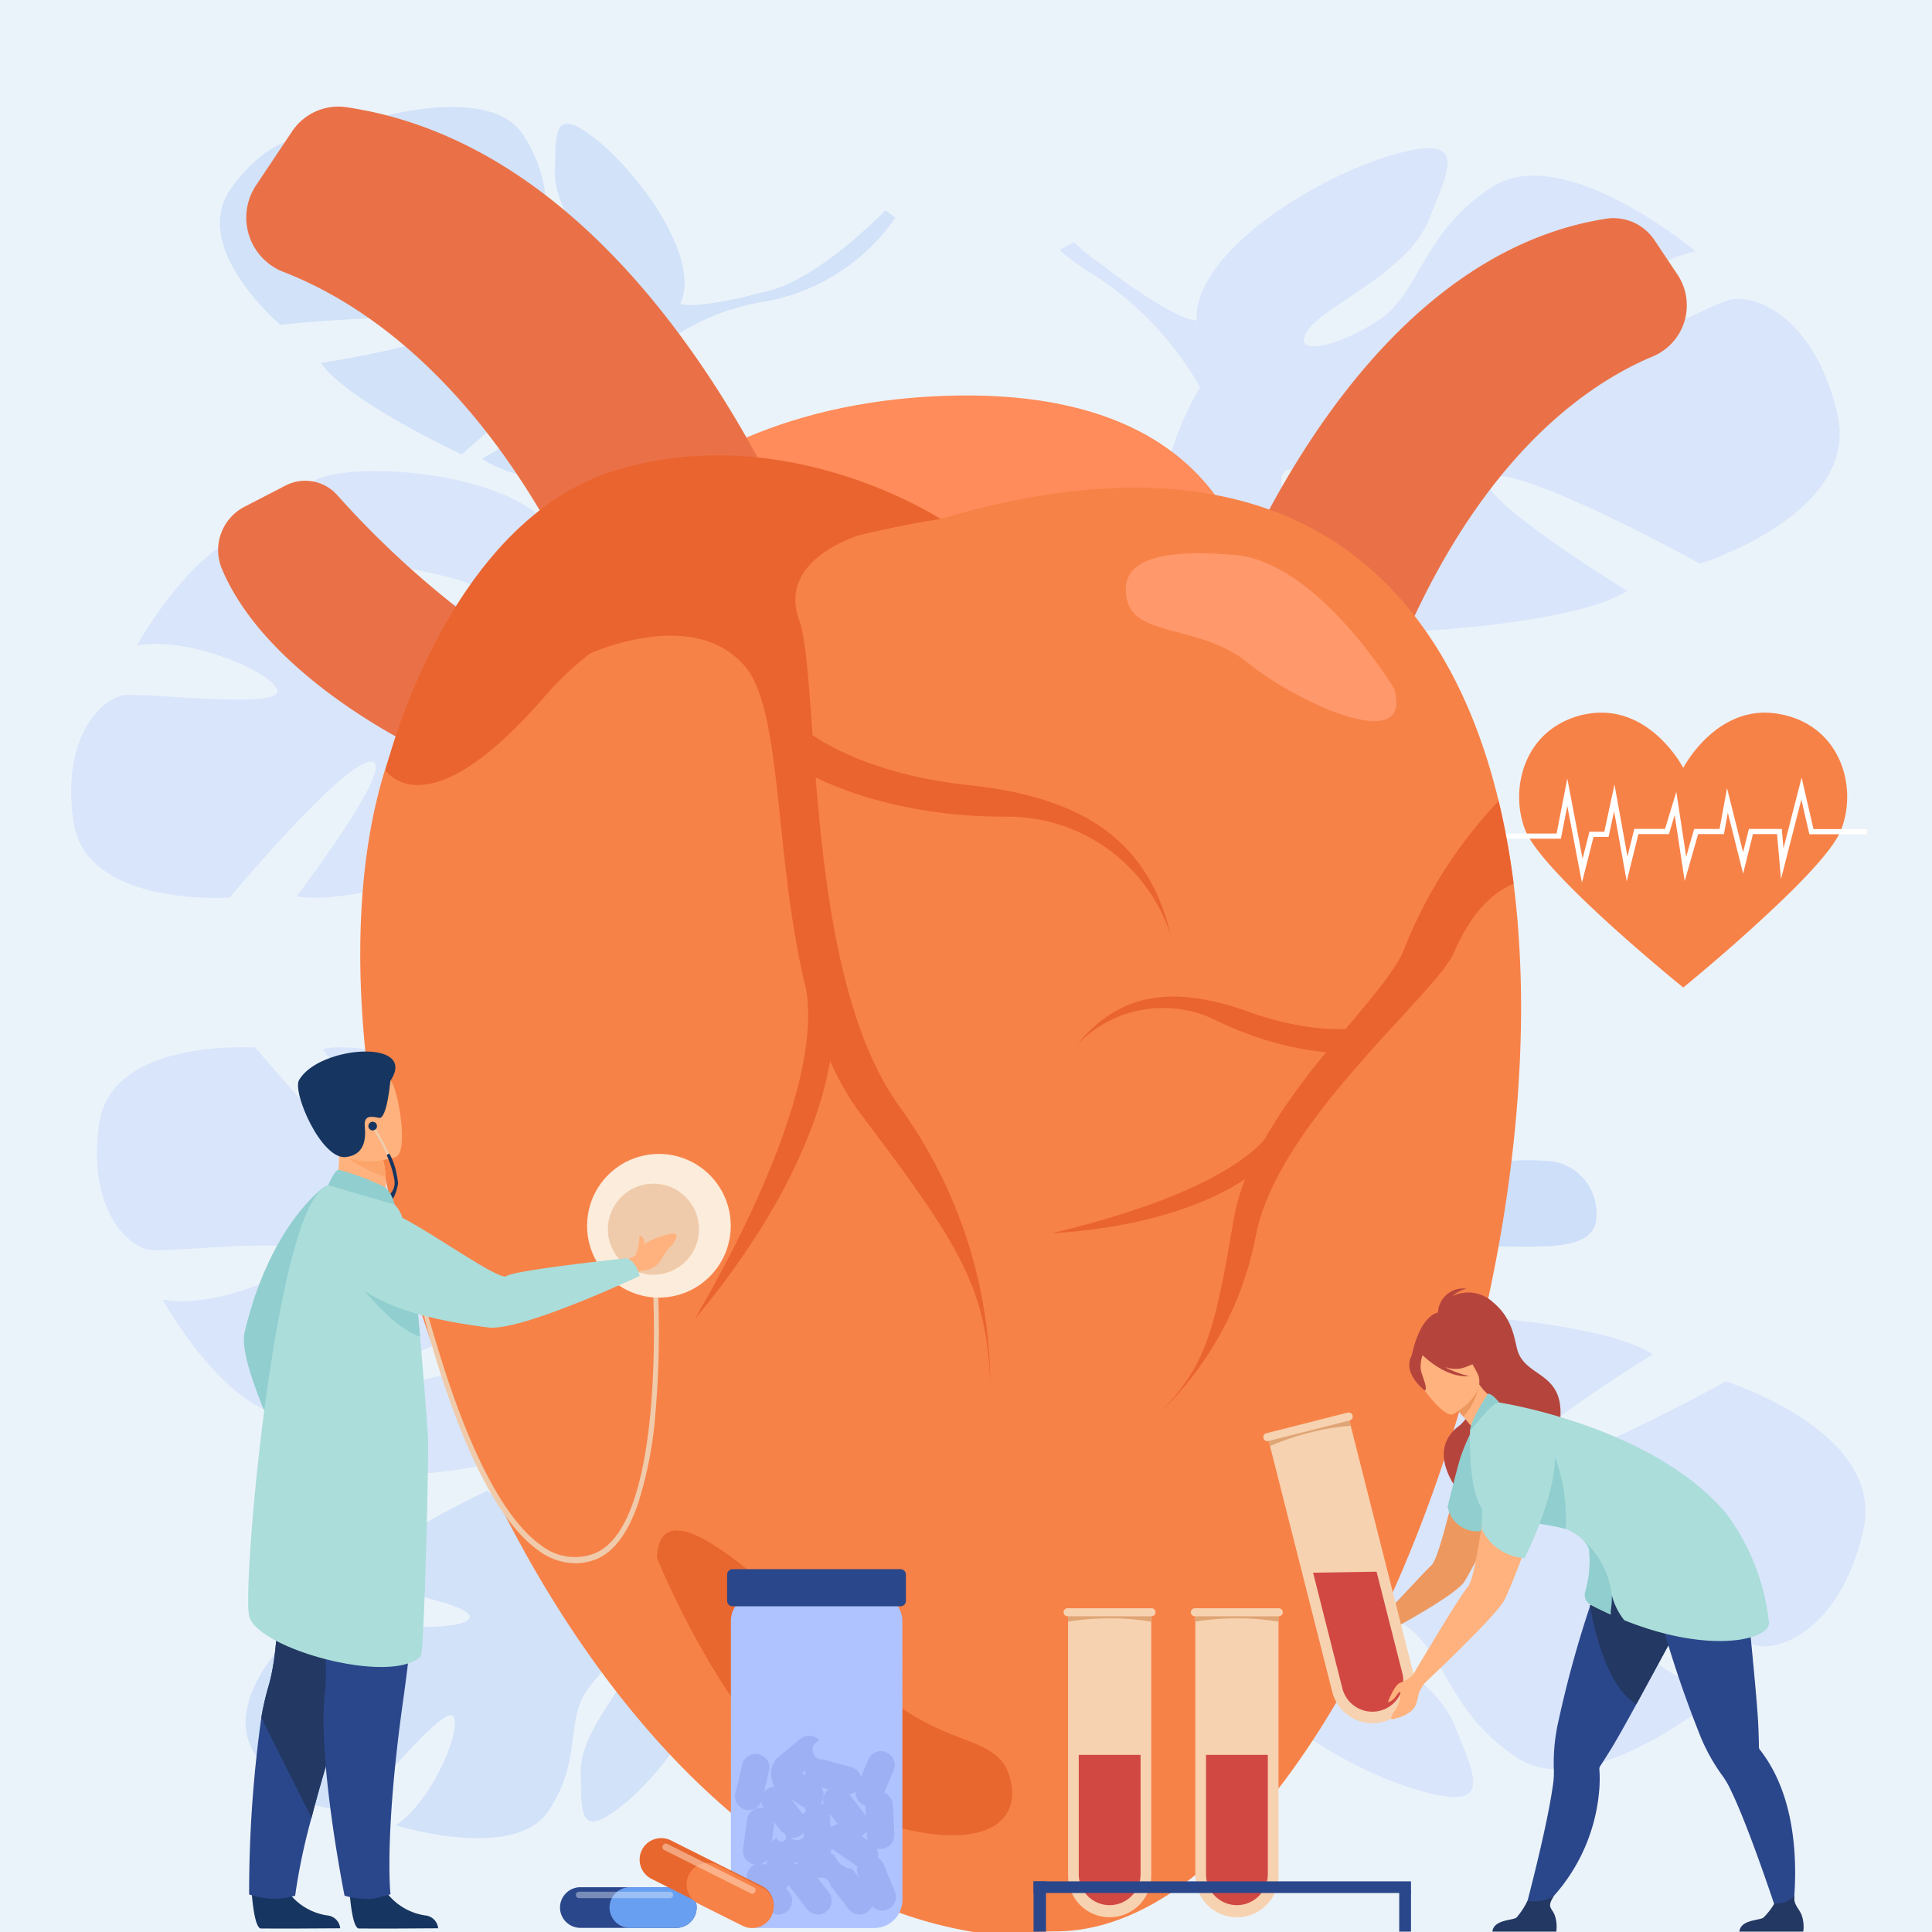 <svg id="Cardiovascular" xmlns="http://www.w3.org/2000/svg" xmlns:xlink="http://www.w3.org/1999/xlink" width="150" height="150" viewBox="0 0 150 150">
  <rect x="0" y="0" width="150" height="150" fill="#808080" stroke="none"/>
  <defs>
    <clipPath id="clip-path">
      <rect id="mask" width="150" height="150" transform="translate(1213 461)" fill="#fff" stroke="#0072bc" stroke-width="0.5"/>
    </clipPath>
  </defs>
  <g id="Mask_Group_4" data-name="Mask Group 4" transform="translate(-1213 -461)" clip-path="url(#clip-path)">
    <rect id="bg" width="150" height="150" transform="translate(1213 461)" fill="#ebf3fa"/>
    <g id="Group_5984" data-name="Group 5984" transform="translate(368.317 2695.332)">
      <path id="Path_13437" data-name="Path 13437" d="M1879.217,939.108s9.433-18.951,25.917-17.416a4.043,4.043,0,0,1,3.429,4.009c.233,3.663-5.949,2.241-10.09,2.722S1884.065,932.652,1879.217,939.108Z" transform="translate(-939.931 -3065.855)" fill="#cddff9"/>
      <path id="Path_13438" data-name="Path 13438" d="M1961.611,840.389s-.493-13.631,9.311-17.835a2.6,2.6,0,0,1,3.175,1.214c1.259,2-2.678,3.1-4.874,4.646S1962.368,835.242,1961.611,840.389Z" transform="translate(-1016.89 -2973.191)" fill="#cddff9"/>
      <path id="Path_13439" data-name="Path 13439" d="M1646.085,404.2s.923-17.736,14.119-22.064a3.392,3.392,0,0,1,3.979,1.939c1.4,2.741-3.829,3.713-6.854,5.467S1647.657,397.616,1646.085,404.2Z" transform="translate(-722.165 -2561.847)" fill="#aec3ff" opacity="0.3"/>
      <path id="Path_13440" data-name="Path 13440" d="M1620.265,372.131s-3.967-13.831,5-20.625a2.748,2.748,0,0,1,3.559.437c1.8,1.73-1.955,3.854-3.81,5.995S1619.734,366.669,1620.265,372.131Z" transform="translate(-697.231 -2532.9)" fill="#aec3ff" opacity="0.3"/>
      <path id="Path_13441" data-name="Path 13441" d="M514.321,757.756s3.534,11.239,1.41,11.749-3.038-12.8-3.038-12.8-11.261-3.944-15.389-3.073c0,0,7.948,10.472,5.76,10.443S492.1,753.529,492.1,753.529s-11.158-.808-12.131,5.87,2.245,9.6,3.911,9.828,12.025-1.068,11.917.313-6.855,4.323-10.908,3.544c0,0,5.592,10.188,11.187,9.016s6.925-4.878,10.4-5.539,6.145,0,4.506,1.14-7.643,1.167-10.184,3.893-4.653,4.468.732,4.962,14.736-1.233,16.136-5.5l.175-.533a2.139,2.139,0,0,1-.175.533c1.038.459,2.816,3,4.074,4.96.186.337.472.8.89,1.425h0c.173.284.312.518.408.68,2.41,4.439,2.392,12.57,2.392,12.57l1.159.177a18.967,18.967,0,0,0-3.644-14.517,21.876,21.876,0,0,1-3.878-9.558s9.425-6.8,3.785-13.971C522.849,762.826,518.509,758.521,514.321,757.756Z" transform="translate(372.42 -2906.521)" fill="#aec3ff" opacity="0.3"/>
      <path id="Path_13442" data-name="Path 13442" d="M688.405,1280.452s8.57,4.681,7.6,6.222-9.173-5.9-9.173-5.9-8.969,4.184-10.924,7.106c0,0,10.755,1.655,9.436,2.91s-12.591.052-12.591.052-7.1,6-3.84,10.572,6.862,4.45,7.982,3.617,6.54-7.632,7.27-6.742-1.59,6.577-4.451,8.467c0,0,9.19,2.854,11.844-1.1s1.313-6.95,3-9.365,3.655-3.574,3.337-1.937-3.876,5.144-3.818,8.255-.2,5.383,3.291,2.548,8.057-9.308,6.438-12.676l-.2-.421a1.786,1.786,0,0,1,.2.421c.881-.328,3.4.16,5.278.6.3.094.741.2,1.349.337h0c.267.07.483.129.634.17,3.988,1.259,8.656,6.143,8.656,6.143l.791-.568a15.637,15.637,0,0,0-10.522-6.582,18.009,18.009,0,0,1-7.808-3.474s1.695-9.556-5.788-10.574C696.4,1278.531,691.337,1278.474,688.405,1280.452Z" transform="translate(195.696 -3399.369)" fill="#d2e2f9"/>
      <path id="Path_13443" data-name="Path 13443" d="M1791.673,1106.381c1.724-7.643-10.673-11.529-10.673-11.529s-13.857,7.639-16.234,6.738,10.568-8.844,10.568-8.844c-4.1-2.7-17.914-3.241-17.914-3.241s-6.523,14.014-8.606,12.556,6.41-12.114,6.41-12.114c-4.845-.96-11.328,1.848-11.328,1.848-9.079,5.355-1.717,16.736-1.717,16.736a25.1,25.1,0,0,1-8.166,8.689h0a18.231,18.231,0,0,0-2.765,2l1.14.6q.382-.385.777-.72a.008.008,0,0,1,0,0l.012-.01c.171-.135.416-.326.717-.557h0c.709-.5,1.21-.875,1.551-1.16l0,0c2.175-1.586,5.152-3.576,6.465-3.63a2.493,2.493,0,0,1,.032-.651c-.01.208-.021.424-.032.651-.258,5.21,9.132,11.07,15.159,12.833s4.467-1.023,2.855-5.058-8.093-6.625-9.39-8.559,1.868-1.507,5.345.689,3.374,6.776,8.935,10.431,15.842-4.985,15.842-4.985c-4.706-.886-10.777-6.949-10.319-8.49s11.119,4.279,13.013,4.747S1789.949,1114.023,1791.673,1106.381Z" transform="translate(-802.319 -3221.929)" fill="#aec3ff" opacity="0.3"/>
      <g id="Group_6005" data-name="Group 6005" transform="translate(850.211 -2226.022)">
        <path id="Path_13524" data-name="Path 13524" d="M514.321,796.614s3.534-11.239,1.41-11.749-3.038,12.8-3.038,12.8-11.261,3.944-15.389,3.073c0,0,7.948-10.472,5.76-10.443S492.1,800.841,492.1,800.841s-11.158.808-12.131-5.87,2.245-9.6,3.911-9.828,12.025,1.068,11.917-.313-6.855-4.323-10.908-3.544c0,0,5.592-10.188,11.187-9.016s6.925,4.878,10.4,5.539,6.145,0,4.506-1.14-7.643-1.167-10.184-3.893-4.653-4.468.732-4.962,14.736,1.233,16.136,5.5l.175.533a2.139,2.139,0,0,0-.175-.533c1.038-.459,2.816-3,4.074-4.96.186-.337.472-.8.89-1.425h0c.173-.284.312-.518.408-.68,2.41-4.439,2.392-12.57,2.392-12.57l1.159-.177a18.967,18.967,0,0,1-3.644,14.517,21.876,21.876,0,0,0-3.878,9.558s9.425,6.8,3.785,13.971C522.849,791.544,518.509,795.849,514.321,796.614Z" transform="translate(-479.791 -739.471)" fill="#aec3ff" opacity="0.3"/>
        <path id="Path_13523" data-name="Path 13523" d="M688.405,1305.826s8.57-4.681,7.6-6.222-9.173,5.9-9.173,5.9-8.969-4.184-10.924-7.106c0,0,10.755-1.655,9.436-2.91s-12.591-.052-12.591-.052-7.1-6-3.84-10.572,6.862-4.45,7.982-3.617,6.54,7.632,7.27,6.742-1.59-6.577-4.451-8.467c0,0,9.19-2.854,11.844,1.1s1.313,6.95,3,9.365,3.655,3.574,3.337,1.938-3.876-5.144-3.818-8.255-.2-5.383,3.291-2.548,8.057,9.308,6.438,12.676l-.2.421a1.786,1.786,0,0,0,.2-.421c.881.328,3.4-.16,5.278-.6.3-.094.741-.2,1.349-.337h0c.267-.07.483-.129.634-.17,3.988-1.259,8.656-6.143,8.656-6.143l.791.568a15.637,15.637,0,0,1-10.522,6.582,18.009,18.009,0,0,0-7.808,3.474s1.695,9.556-5.788,10.574C696.4,1307.746,691.337,1307.8,688.405,1305.826Z" transform="translate(-656.516 -1278.531)" fill="#d2e2f9"/>
        <path id="Path_13522" data-name="Path 13522" d="M1791.673,1110.235c1.724,7.643-10.673,11.529-10.673,11.529s-13.857-7.639-16.234-6.738,10.568,8.844,10.568,8.844c-4.1,2.7-17.914,3.241-17.914,3.241s-6.523-14.014-8.606-12.556,6.41,12.114,6.41,12.114c-4.845.96-11.328-1.848-11.328-1.848-9.079-5.355-1.717-16.736-1.717-16.736a25.1,25.1,0,0,0-8.166-8.689h0a18.231,18.231,0,0,1-2.765-2l1.14-.6q.382.385.777.72a.008.008,0,0,0,0,0l.012.01c.171.135.416.326.717.557h0c.709.5,1.21.875,1.551,1.16l0,0c2.175,1.586,5.152,3.576,6.465,3.63a2.493,2.493,0,0,0,.032.651c-.01-.208-.021-.424-.032-.651-.258-5.21,9.132-11.07,15.159-12.833s4.467,1.023,2.855,5.058-8.093,6.625-9.39,8.559,1.868,1.507,5.345-.689,3.374-6.776,8.935-10.431,15.842,4.985,15.842,4.985c-4.706.886-10.777,6.949-10.319,8.49s11.119-4.279,13.013-4.747S1789.949,1102.593,1791.673,1110.235Z" transform="translate(-1654.531 -1086.309)" fill="#aec3ff" opacity="0.3"/>
      </g>
      <g id="Group_5986" data-name="Group 5986" transform="translate(959.188 -2179.002)">
        <g id="Group_5984-2" data-name="Group 5984" transform="translate(3.443)">
          <path id="Path_13444" data-name="Path 13444" d="M2173.163,600.691c1.284,3.383,12.286,12.266,12.286,12.266s3.586-2.913,6.907-6.051c2.486-2.323,4.808-4.768,5.358-6.214,1.3-3.362-.082-8.17-4.89-8.985-4.788-.815-7.375,4.2-7.375,4.2s-2.588-5.013-7.4-4.2a6.534,6.534,0,0,0-2.2.775C2172.858,594.151,2172.1,597.921,2173.163,600.691Z" transform="translate(-2172.709 -591.617)" fill="#f78248"/>
        </g>
        <g id="Group_5985" data-name="Group 5985" transform="translate(0 5.038)">
          <path id="Path_13445" data-name="Path 13445" d="M2128.786,676.219l-1.135-5.958-.5,2.545h-6.687v-.4h6.355l.831-4.272,1.186,6.23.534-2.1h1.155l.788-3.668,1.008,5.592.53-2.141h2.385l.878-2.878.768,5.039.617-2.161h1.973l.58-3.16,1.246,4.972.451-1.812h2.552l.134,1.509,1.406-5.495.924,4h4.151v.4h-4.471l-.624-2.7-1.579,6.173-.309-3.487h-1.869l-.765,3.07-1.186-4.733-.3,1.663h-2.006l-1.041,3.644-.78-5.115-.448,1.471h-2.368l-.907,3.664-.981-5.44-.428,1.993h-1.167Z" transform="translate(-2120.47 -668.057)" fill="#fff"/>
        </g>
      </g>
      <g id="Group_5988" data-name="Group 5988" transform="translate(861.616 -2226.057)">
        <g id="Group_5987" data-name="Group 5987" transform="translate(0)">
          <path id="Path_13446" data-name="Path 13446" d="M988.056,607.551a72.256,72.256,0,0,0,14.328,12.346l-8,7.342s-11.747-5.527-15.265-13.947a3.784,3.784,0,0,1,1.759-4.814l3.182-1.645A3.326,3.326,0,0,1,988.056,607.551Z" transform="translate(-978.827 -577.409)" fill="#ea7147"/>
          <path id="Path_13447" data-name="Path 13447" d="M1291.086,552.88s1.075-19.1-24.541-18.1S1233.9,554.8,1233.9,554.8Z" transform="translate(-1210.345 -512.314)" fill="#ff8c5a"/>
          <path id="Path_13448" data-name="Path 13448" d="M1048.064,332.222s-11.917-36.454-37.785-40.269a4.318,4.318,0,0,0-4.207,1.887l-2.787,4.169a4.522,4.522,0,0,0,2.112,6.733c7.092,2.739,19.264,10.9,27.352,35.16Z" transform="translate(-1000.331 -291.908)" fill="#ea7147"/>
          <path id="Path_13449" data-name="Path 13449" d="M1812.442,418.73s9.709-29.7,30.777-32.99a3.823,3.823,0,0,1,3.757,1.664l1.788,2.675a4.3,4.3,0,0,1-1.913,6.35c-5.88,2.461-15.432,9.347-21.85,28.6Z" transform="translate(-1735.456 -377.034)" fill="#ea7147"/>
          <path id="Path_13450" data-name="Path 13450" d="M1188.454,654.194c-.53,31.841-17.915,70.216-36.147,70.216-1.853,0-4.834.311-6.624,0-38.243-6.636-60.221-81.74-39.178-100.614a39.292,39.292,0,0,1,36.89-9.047c26.026-7.7,38.967,3.81,43.327,21.889a59.253,59.253,0,0,1,1.167,6.44q.183,1.445.307,2.926A81.664,81.664,0,0,1,1188.454,654.194Z" transform="translate(-1087.304 -582.732)" fill="#f78248"/>
          <path id="Path_13451" data-name="Path 13451" d="M1162.7,590.048s-11.908-7.8-25.174-3.8-17.915,23.31-17.915,23.31,3.148,4.973,12.409-5.789S1162.7,590.048,1162.7,590.048Z" transform="translate(-1106.612 -558.03)" fill="#ea642f"/>
          <path id="Path_13452" data-name="Path 13452" d="M1291.075,651.113s8.088-3.754,12.092,1,1.251,24.529,9.011,34.791,9.762,13.516,10.012,21.025a37.045,37.045,0,0,0-7.008-21.609c-7.577-10.4-6.162-33.169-7.843-37.878s4.706-6.54,4.706-6.54-7.709-2.368-12.214,0S1291.075,651.113,1291.075,651.113Z" transform="translate(-1262.238 -608.625)" fill="#ea642f"/>
          <path id="Path_13453" data-name="Path 13453" d="M1380.234,1059.242c-.574.692,10.142-16.234,8.561-25.543l2.082,2.85S1391.581,1045.559,1380.234,1059.242Z" transform="translate(-1343.143 -965.193)" fill="#ea642f"/>
          <path id="Path_13454" data-name="Path 13454" d="M1467.181,811.6s3.838,3.694,13.182,4.684,14.017,4.66,15.686,11.669a13.328,13.328,0,0,0-12.89-9.219c-10.262,0-15.978-3.755-15.978-3.755Z" transform="translate(-1422.08 -763.603)" fill="#ea642f"/>
          <path id="Path_13455" data-name="Path 13455" d="M1796.837,882.068c-1.546.627-3.25,2.12-4.637,5.349-1.368,3.188-13.741,13.218-15.386,22a25.724,25.724,0,0,1-7.564,13.825c3.666-3.7,4.355-6.263,5.839-15.063a16.107,16.107,0,0,1,.9-3.181,23.736,23.736,0,0,1,1.424-2.971,49.5,49.5,0,0,1,4.878-6.889c.508-.621,1.01-1.222,1.5-1.8,2.156-2.57,4.007-4.73,4.573-6.277a35.834,35.834,0,0,1,7.309-11.43A59.27,59.27,0,0,1,1796.837,882.068Z" transform="translate(-1696.253 -821.72)" fill="#ea642f"/>
          <path id="Path_13456" data-name="Path 13456" d="M1679.825,1162.068c-.622.04,13.026-2.611,16.972-7.844l-.447,2.408S1692.137,1161.28,1679.825,1162.068Z" transform="translate(-1615.068 -1074.588)" fill="#ea642f"/>
          <path id="Path_13457" data-name="Path 13457" d="M1723.872,1042.339s-3.513,1.153-9.653-1.045-10.167-1.31-13.323,2.568a9.25,9.25,0,0,1,10.837-1.879c6.416,3.093,11.12,2.468,11.12,2.468Z" transform="translate(-1634.211 -971.016)" fill="#ea642f"/>
          <path id="Path_13458" data-name="Path 13458" d="M1762.762,677.976s-5.909-9.845-12.392-10.394-9.009.659-8.35,3.516,5.8,1.918,9.383,4.86S1764.277,683.316,1762.762,677.976Z" transform="translate(-1671.446 -632.77)" fill="#ff996c"/>
          <path id="Path_13459" data-name="Path 13459" d="M1347.708,1491.06s6.732,16.833,15.8,20.047,12.589.8,11.636-2.892-5.15-2.048-10.953-7.531S1348,1484.347,1347.708,1491.06Z" transform="translate(-1313.641 -1378.388)" fill="#e8672e"/>
        </g>
      </g>
      <g id="Group_5993" data-name="Group 5993" transform="translate(863.616 -2152.692)">
        <g id="Group_5989" data-name="Group 5989" transform="translate(12.936 15.295)">
          <path id="Path_13460" data-name="Path 13460" d="M940.221,1050.044a4.925,4.925,0,0,1-2.9-1.029c-2.631-1.9-5.115-6.329-7.382-13.176a68.175,68.175,0,0,1-2.369-9.192l-.143-1.043c.009.045,1.192,5.01,2.864,10.058,1.536,4.637,4.035,10.645,7.219,12.94a4.258,4.258,0,0,0,4.122.707c5.689-2.072,4.628-20.646,4.617-20.833l.379-.036a74.446,74.446,0,0,1-.164,9.779,31.021,31.021,0,0,1-1.372,7.214c-.823,2.365-1.951,3.823-3.354,4.334A4.423,4.423,0,0,1,940.221,1050.044Z" transform="translate(-927.431 -1025.604)" fill="#efcbab"/>
        </g>
        <g id="Group_5990" data-name="Group 5990" transform="translate(0 10.559)">
          <path id="Path_13461" data-name="Path 13461" d="M795.88,1278.875a.637.637,0,0,1,.328.1,4.662,4.662,0,0,0,.96.1c.237-.038.182.262.007.409-.058.049-.327.016-.406.034a6.167,6.167,0,0,1,.839,1.987s.236.753-.514.382c-.5-.248-.56-.536-1.261-.9a1.84,1.84,0,0,1-1.125-1.6l-.2-.626.939-.617Z" transform="translate(-790.331 -1256.765)" fill="#91cecf"/>
          <path id="Path_13462" data-name="Path 13462" d="M737.359,953.753s-4.166,2.912-6.128,11.266c-.595,2.533,3.9,11.187,3.9,11.187s1.184-.286,1.34-1.082c0,0-1.268-7.04-1.661-8.281-.217-.687,4.073-4.551,4.628-6.483S737.359,953.753,737.359,953.753Z" transform="translate(-731.177 -953.753)" fill="#91cecf"/>
        </g>
        <path id="Path_13463" data-name="Path 13463" d="M740.373,1770.712s.174,2.8.715,2.839c.072.005,2.746.005,2.746.005l3.414-.02a1.108,1.108,0,0,0-1.02-1,4.628,4.628,0,0,1-3.273-2.194C742.319,1768.958,740.373,1770.712,740.373,1770.712Z" transform="translate(-739.767 -1705.464)" fill="#163560"/>
        <path id="Path_13464" data-name="Path 13464" d="M737.386,1296.772a7.122,7.122,0,0,0,1.848.347,6.787,6.787,0,0,0,1.725-.246,47.212,47.212,0,0,1,1.271-6.052c.564-2.182,1.369-4.988,2.514-8.474a114.718,114.718,0,0,0,4.217-15.805c0-.028.007-.042.007-.042l-.01,0-9.735-4.274s1.2,13.279-.332,18.376a21.48,21.48,0,0,0-.557,2.442A97.889,97.889,0,0,0,737.386,1296.772Z" transform="translate(-736.977 -1231.329)" fill="#2b478b"/>
        <path id="Path_13465" data-name="Path 13465" d="M751.755,1283.038l3.9,7.782c.564-2.182,1.369-4.988,2.514-8.474a114.728,114.728,0,0,0,4.217-15.805c0-.016,0-.031,0-.047l-9.735-4.274s1.2,13.279-.332,18.376A21.453,21.453,0,0,0,751.755,1283.038Z" transform="translate(-750.399 -1231.329)" fill="#233862"/>
        <path id="Path_13466" data-name="Path 13466" d="M855.729,1770.712s.174,2.8.715,2.839c.072.005,2.746.005,2.746.005l3.414-.02a1.108,1.108,0,0,0-1.02-1,4.628,4.628,0,0,1-3.272-2.194C857.675,1768.958,855.729,1770.712,855.729,1770.712Z" transform="translate(-847.519 -1705.464)" fill="#163560"/>
        <path id="Path_13467" data-name="Path 13467" d="M792.786,1266.967a138.588,138.588,0,0,1-1.362,19.17c-1.489,10.566-.984,15.05-.984,15.05a10.146,10.146,0,0,1-1.436.365,6.514,6.514,0,0,1-2.13-.247s-2.131-10.569-1.52-15.858-2.918-18.146-2.918-18.146Z" transform="translate(-779.056 -1235.763)" fill="#2b478b"/>
        <path id="Path_13468" data-name="Path 13468" d="M838.921,901.785a1.782,1.782,0,0,0,.006.211l-2.293.427-1.9-1.245a4.089,4.089,0,0,0,.22-.548q.025-.074.049-.158a6.715,6.715,0,0,0,.245-1.184,7.15,7.15,0,0,0,.024-1.393c0-.024,0-.049-.006-.074s-.005-.061-.01-.114c-.023-.248-.072-.771-.074-.783l.794.35.162.071s.164.034.409.095.554.147.872.254a2.831,2.831,0,0,1,1.215.663.456.456,0,0,1,.068.119c.007.019.014.038.02.059a5.555,5.555,0,0,1,.19,1.332c.014.284.019.573.02.843s0,.547-.007.761C838.923,901.594,838.922,901.7,838.921,901.785Z" transform="translate(-827.908 -890.111)" fill="#ffb27d"/>
        <path id="Path_13469" data-name="Path 13469" d="M750.242,971.738c-.039,4.542-.342,15.168-.565,15.383-2.365,2.283-12.771-.626-13.323-3.142s2.1-32.257,6.137-33.444c.542-.159,2.611.391,4,.8a2.623,2.623,0,0,1,1.77,1.756c.225.74.495,1.729.712,2.83.056.284.154,1.14.27,2.307.115,1.139.248,2.575.38,4.068.146,1.648.289,3.367.4,4.828.086,1.1.156,2.06.2,2.732C750.246,970.132,750.25,970.807,750.242,971.738Z" transform="translate(-735.945 -940.162)" fill="#abddda"/>
        <path id="Path_13470" data-name="Path 13470" d="M848.142,904.775a10.993,10.993,0,0,1-2.925-1.492h0a2.464,2.464,0,0,1-.495-.528l-.031-.051c-.213-.359.045-.5.516-.523.059,0,.121,0,.186,0l.385.169.775.34,1.313.577.176.078s.005.029.016.082l-.1.018A5.546,5.546,0,0,1,848.142,904.775Z" transform="translate(-837.137 -895.018)" fill="#fca56b"/>
        <path id="Path_13471" data-name="Path 13471" d="M827.97,821.769s-.106.033-.287.078l-.02,0-.19.045-.049.01c-.09.02-.189.039-.3.058l-.1.018a5.2,5.2,0,0,1-2.735-.16h0a2.149,2.149,0,0,1-.714-.48,1.876,1.876,0,0,1-.293-.39,2.177,2.177,0,0,1-.2-.481c-.763-2.585-1.81-4.16.8-5.091,2.331-.834,3.222-.254,3.716.451.059.083.111.168.16.252C828.212,816.885,829.025,821.367,827.97,821.769Z" transform="translate(-816.209 -813.559)" fill="#ffb27d"/>
        <path id="Path_13472" data-name="Path 13472" d="M802.189,795.833s-.263,3.008-.885,2.877-1.186-.227-1.1.679.012,2.186-1.467,2.361c-1.91.226-4.17-5.031-3.643-5.967C796.619,793.084,804.386,792.539,802.189,795.833Z" transform="translate(-790.813 -793.557)" fill="#163560"/>
        <circle id="Ellipse_386" data-name="Ellipse 386" cx="5.577" cy="5.577" r="5.577" transform="translate(26.648 7.951)" fill="#fcecdb"/>
        <circle id="Ellipse_387" data-name="Ellipse 387" cx="3.537" cy="3.537" r="3.537" transform="translate(28.263 10.258)" fill="#efcbab"/>
        <g id="Group_5991" data-name="Group 5991" transform="translate(9.92 5.738)">
          <path id="Path_13473" data-name="Path 13473" d="M883.4,886.081l-.136-.178c0-.005.414-.418.171-1.557a17.924,17.924,0,0,0-1.751-3.628l.163-.1a17.673,17.673,0,0,1,1.775,3.688C883.883,885.551,883.42,886.056,883.4,886.081Z" transform="translate(-881.68 -880.618)" fill="#efcbab"/>
        </g>
        <path id="Path_13474" data-name="Path 13474" d="M861.892,1058.962c-2.433-.771-5.422-4.967-5.422-4.967l5.043.9C861.627,1056.033,861.761,1057.469,861.892,1058.962Z" transform="translate(-848.212 -1036.829)" fill="#91cecf"/>
        <g id="Group_5992" data-name="Group 5992" transform="translate(7.259 12.313)">
          <path id="Path_13475" data-name="Path 13475" d="M1182.325,1009.624a.639.639,0,0,1,.109-.325,4.645,4.645,0,0,0,.163-.907c-.048-.4.245-.316.359.017.025.072.018.264.034.343a6.163,6.163,0,0,1,2.011-.786s.76-.216.369.525c-.262.5-.552.547-.932,1.239a1.84,1.84,0,0,1-1.628,1.083l-.632.185-.592-.958Z" transform="translate(-1159.156 -1006.119)" fill="#ffb27d"/>
          <path id="Path_13476" data-name="Path 13476" d="M842.119,980.754s-5.259,6.725,10.907,8.716c2.585.318,11.745-4,11.745-4s-.254-1.194-1.047-1.372c0,0-8.646.913-9.307,1.387-.586.421-7-4.287-8.915-4.9A4.7,4.7,0,0,0,842.119,980.754Z" transform="translate(-841.301 -980.359)" fill="#abddda"/>
        </g>
        <path id="Path_13477" data-name="Path 13477" d="M877.838,876.634a.335.335,0,1,1,.335.335A.335.335,0,0,1,877.838,876.634Z" transform="translate(-868.171 -870.845)" fill="#163560"/>
        <path id="Path_13478" data-name="Path 13478" d="M899.855,917.258a1.276,1.276,0,0,0,.314-1.088,8.045,8.045,0,0,0-.585-1.9.194.194,0,0,1,.221-.107,6.131,6.131,0,0,1,.652,2.276,3.206,3.206,0,0,1-.433,1.255Z" transform="translate(-888.484 -906.207)" fill="#163560"/>
        <path id="Path_13479" data-name="Path 13479" d="M834.712,933.949a18.992,18.992,0,0,0-3.429-1.261c-.353.117-.794,1.2-.794,1.2l5.158,1.5S835.392,934.236,834.712,933.949Z" transform="translate(-823.944 -923.511)" fill="#91cecf"/>
      </g>
      <g id="Group_5999" data-name="Group 5999" transform="translate(924.928 -2134.283)">
        <g id="Group_5994" data-name="Group 5994" transform="translate(12.56 25.182)">
          <path id="Path_13480" data-name="Path 13480" d="M1858.386,1454.9v20.392a3.229,3.229,0,0,1-6.458,0V1454.9Z" transform="translate(-1851.928 -1454.895)" fill="#f7d2b0"/>
          <path id="Path_13481" data-name="Path 13481" d="M1866.912,1633.74h0a2.4,2.4,0,0,0,2.4-2.4v-9.265h-4.8v9.265A2.4,2.4,0,0,0,1866.912,1633.74Z" transform="translate(-1863.683 -1611.056)" fill="#d14842"/>
        </g>
        <g id="Group_5995" data-name="Group 5995" transform="translate(2.68 25.182)">
          <path id="Path_13482" data-name="Path 13482" d="M1708.486,1454.9v20.392a3.229,3.229,0,0,1-6.458,0V1454.9Z" transform="translate(-1702.028 -1454.895)" fill="#f7d2b0"/>
          <path id="Path_13483" data-name="Path 13483" d="M1717.012,1633.74h0a2.4,2.4,0,0,0,2.4-2.4v-9.265h-4.8v9.265A2.4,2.4,0,0,0,1717.012,1633.74Z" transform="translate(-1713.783 -1611.056)" fill="#d14842"/>
        </g>
        <rect id="Rectangle_768" data-name="Rectangle 768" width="29.305" height="0.907" transform="translate(29.305 46.925) rotate(180)" fill="#2b478b"/>
        <rect id="Rectangle_769" data-name="Rectangle 769" width="0.915" height="3.163" transform="translate(29.305 49.923) rotate(180)" fill="#2b478b"/>
        <rect id="Rectangle_770" data-name="Rectangle 770" width="0.965" height="3.905" transform="translate(0.965 49.923) rotate(180)" fill="#2b478b"/>
        <path id="Path_13484" data-name="Path 13484" d="M1708.486,1454.9v.675a17.921,17.921,0,0,0-3.229-.261,19.48,19.48,0,0,0-3.229.252v-.666Z" transform="translate(-1699.348 -1429.713)" fill="#e0a575"/>
        <path id="Path_13485" data-name="Path 13485" d="M1703.616,1449.928H1697.1a.314.314,0,0,1-.313-.313h0a.314.314,0,0,1,.313-.313h6.513a.314.314,0,0,1,.313.313h0A.314.314,0,0,1,1703.616,1449.928Z" transform="translate(-1694.456 -1424.488)" fill="#f7d2b0"/>
        <path id="Path_13486" data-name="Path 13486" d="M1858.386,1454.9v.675a17.922,17.922,0,0,0-3.229-.261,19.476,19.476,0,0,0-3.228.252v-.666Z" transform="translate(-1839.368 -1429.713)" fill="#e0a575"/>
        <path id="Path_13487" data-name="Path 13487" d="M1853.516,1449.928H1847a.314.314,0,0,1-.313-.313h0a.314.314,0,0,1,.313-.313h6.513a.314.314,0,0,1,.313.313h0A.314.314,0,0,1,1853.516,1449.928Z" transform="translate(-1834.475 -1424.488)" fill="#f7d2b0"/>
        <g id="Group_5998" data-name="Group 5998" transform="translate(17.839)">
          <path id="Path_13488" data-name="Path 13488" d="M2054.453,1230.135a2.123,2.123,0,0,1,3.828-.507,1.929,1.929,0,0,1,.286.965c.052,2.03-3.952,9.888-4.484,10.584-.968,1.265-6.808,4.309-6.808,4.309l-1.241-.181a9.194,9.194,0,0,0,1.428-1.166c1.5-1.5,3.688-3.933,4.089-4.271C2052.24,1239.289,2053.429,1233.423,2054.453,1230.135Z" transform="translate(-2038.52 -1218.363)" fill="#ed985f"/>
          <path id="Path_13489" data-name="Path 13489" d="M2109.465,1100.253a19.87,19.87,0,0,1,2.978,1.456c1.344,1.491.961,3.436.192,3.455-.493.012-.4.832-.4.832l-5.494-2.324S2107.4,1099.814,2109.465,1100.253Z" transform="translate(-2095.226 -1098.414)" fill="#b5453c"/>
          <path id="Path_13490" data-name="Path 13490" d="M2137.716,1074.98a1.968,1.968,0,0,1,2.2-2.14,2.8,2.8,0,0,0-1.1.59,2.828,2.828,0,0,1,3.185.48c1.66,1.376,1.649,3.133,1.949,3.9.743,1.906,3.469,1.582,3.27,5-.124,2.128-8.094,4.255-7.709,6.008,0,0-2.98-3.306-.079-5.382a3.7,3.7,0,0,0,1.17-3.017C2140.512,1080.091,2137.716,1074.98,2137.716,1074.98Z" transform="translate(-2124.154 -1072.84)" fill="#b5453c"/>
          <path id="Path_13491" data-name="Path 13491" d="M2239.679,1382.217l1.189-.175a14.055,14.055,0,0,0,4.593-9.1,10.619,10.619,0,0,0,.029-1.833.318.318,0,0,1,.042-.2v0c.128-.2.446-.687.877-1.386s1.152-1.99,1.952-3.451c1.442-2.63,3.12-5.776,3.7-6.778,1.834-3.193.95-5.341.95-5.341s-5.117-.506-6.519-1.732l-.5.778s-1.109,4.908-1.056,4.93l-.167.51a85.359,85.359,0,0,0-2.43,8.824,14.6,14.6,0,0,0-.384,3.812,6.666,6.666,0,0,1-.09,1.4C2241.362,1375.987,2239.679,1382.217,2239.679,1382.217Z" transform="translate(-2219.4 -1333.799)" fill="#2b478b"/>
          <path id="Path_13492" data-name="Path 13492" d="M2201.842,1791.129h4.96a2.726,2.726,0,0,0-.14-1.33c-.249-.55-.6-.568-.045-1.431a3.021,3.021,0,0,1-2.045.362,6.083,6.083,0,0,1-.86,1.309C2203.387,1790.273,2201.942,1790.19,2201.842,1791.129Z" transform="translate(-2184.057 -1741.207)" fill="#233862"/>
          <path id="Path_13493" data-name="Path 13493" d="M2316.781,1358.432c.433,2.39,1.457,6.367,3.6,7.633,1.442-2.63,3.12-5.776,3.7-6.778,1.834-3.193.95-5.341.95-5.341s-5.116-.506-6.519-1.732l-.5.778s-1.109,4.908-1.057,4.93Z" transform="translate(-2291.42 -1333.799)" fill="#233862"/>
          <path id="Path_13494" data-name="Path 13494" d="M2369.322,1339.645l-.017-.928c1.848.233,6.373-2.209,6.373-2.209s1.934,1.286,2.2,4.959c.129,1.793.947,9.375,1.037,11.638.033.821.044,1.406.048,1.64,0,0,0,0,0,0a.322.322,0,0,0,.078.191,10.539,10.539,0,0,1,1,1.535c2.821,5.248,1.346,12.378,1.346,12.378l-.655-.167s-2.385-7.392-3.944-10.589a6.681,6.681,0,0,0-.706-1.208,14.6,14.6,0,0,1-1.813-3.375,88.329,88.329,0,0,1-3.066-9.19C2371.146,1344.333,2369.322,1339.645,2369.322,1339.645Z" transform="translate(-2340.482 -1319.129)" fill="#2b478b"/>
          <path id="Path_13495" data-name="Path 13495" d="M2162.441,1189.832c2.9-1.1.4-5.043.237-4.945a4.75,4.75,0,0,1-2.451-1.937l-.1.111-1.614,1.867s.512.568.955,1.132c.532.677,1.561,1.183,1.546,1.351C2160.885,1187.548,2161.668,1190.126,2162.441,1189.832Z" transform="translate(-2143.587 -1175.692)" fill="#ffb27d"/>
          <path id="Path_13496" data-name="Path 13496" d="M2150.9,1242.305a15.163,15.163,0,0,0-.814,1.956c-.284.908-.993,3.8-.993,3.8a2.316,2.316,0,1,0,4.206-1.687A15.5,15.5,0,0,0,2150.9,1242.305Z" transform="translate(-2134.784 -1231.135)" fill="#91cecf"/>
          <path id="Path_13497" data-name="Path 13497" d="M2158.518,1189.526a7.493,7.493,0,0,0,.6.7,4.908,4.908,0,0,0,1.2-2.351Z" transform="translate(-2143.589 -1180.29)" fill="#ed985f"/>
          <path id="Path_13498" data-name="Path 13498" d="M2113.075,1139.022s2.8-1.559,1.8-3.289-1.308-3.1-3.139-2.174-1.8,1.781-1.6,2.439S2112.32,1139.383,2113.075,1139.022Z" transform="translate(-2098.314 -1129.28)" fill="#ffb27d"/>
          <path id="Path_13499" data-name="Path 13499" d="M2103.948,1131.668c.128-.768.518-.841.79-.79a2.241,2.241,0,0,1,2.725-1.043,3.814,3.814,0,0,0,2.208,1.326s-.325.6-1.665.979a2.288,2.288,0,0,1-1.321-.106,7.48,7.48,0,0,0,1.9.717c-1.765.161-3.445-1.452-3.619-1.625a2.516,2.516,0,0,0-.139,1.157c.116.52.578,1.462.3,1.584C2105.125,1133.867,2103.756,1132.82,2103.948,1131.668Z" transform="translate(-2092.598 -1125.958)" fill="#b5453c"/>
          <path id="Path_13500" data-name="Path 13500" d="M2492.758,1790.621h4.96a2.726,2.726,0,0,0-.14-1.33c-.248-.55-.637-.8-.544-1.466a1.786,1.786,0,0,1-1.546.592,5.45,5.45,0,0,1-.861,1.116C2494.3,1789.765,2492.858,1789.682,2492.758,1790.621Z" transform="translate(-2455.798 -1740.698)" fill="#233862"/>
          <path id="Path_13501" data-name="Path 13501" d="M2176.931,1215.839a12.064,12.064,0,0,0,2.45.444,16.531,16.531,0,0,1,3.357.521,4.491,4.491,0,0,1,.941.514h0a.283.283,0,0,1,.027.021,3.019,3.019,0,0,1,.389.336,2.119,2.119,0,0,1,.455.675,8.613,8.613,0,0,1-.3,3.379.88.88,0,0,0,.45.976q.745.385,1.462.71l.076.034c0-.1-.006-.2-.006-.292a9.024,9.024,0,0,1,.084-1.224,5.133,5.133,0,0,0,.976,1.964c6.656,2.671,11.307,1.51,11.231.179a17.242,17.242,0,0,0-3.378-8.549c-5.81-6.757-17.563-8.535-17.563-8.535s-.563-.068-1.242.748c-.977,1.176-1.025,1.482-1.025,1.482S2175.053,1215.184,2176.931,1215.839Z" transform="translate(-2159.264 -1198.149)" fill="#abddda"/>
          <path id="Path_13502" data-name="Path 13502" d="M2237.239,1248.386a16.562,16.562,0,0,1,3.356.521,13.756,13.756,0,0,0-1.745-7.548S2237.525,1246.756,2237.239,1248.386Z" transform="translate(-2217.121 -1230.252)" fill="#91cecf"/>
          <path id="Path_13503" data-name="Path 13503" d="M2308.9,1373.143a.88.88,0,0,0,.45.976q.744.385,1.462.71c.026-.082.049-.167.07-.258a4.5,4.5,0,0,0,.084-1.224,6.646,6.646,0,0,0-2.218-4.259,2.126,2.126,0,0,1,.455.675A8.615,8.615,0,0,1,2308.9,1373.143Z" transform="translate(-2283.919 -1349.562)" fill="#91cecf"/>
          <path id="Path_13504" data-name="Path 13504" d="M2177.749,1197.317s-.527-.7-.872-.684c0,0-1.384,2.016-1.4,2.914C2175.481,1199.548,2177.226,1197.226,2177.749,1197.317Z" transform="translate(-2159.433 -1188.473)" fill="#91cecf"/>
          <path id="Path_13505" data-name="Path 13505" d="M2006.275,1481.5s.744.013.9-.01a4.776,4.776,0,0,1,.58-.1,2.478,2.478,0,0,1,.6.1.424.424,0,0,0,.089.009h1.233a.739.739,0,0,0,.259-.277c.059-.094.066-.319.2-.393.747-.417-1.241-.181-1.241-.181a7.683,7.683,0,0,0-1.363.063A13.57,13.57,0,0,0,2006.275,1481.5Z" transform="translate(-2001.379 -1453.703)" fill="#ed985f"/>
          <path id="Path_13506" data-name="Path 13506" d="M2040.617,1487.181a5.728,5.728,0,0,0-.963.359l-.217.137s-.126-.14.072-.3a.953.953,0,0,0,.4-.6C2039.921,1486.506,2040.776,1486.747,2040.617,1487.181Z" transform="translate(-2032.32 -1459.388)" fill="#ed985f"/>
          <g id="Group_5997" data-name="Group 5997" transform="translate(0 9.617)">
            <g id="Group_5996" data-name="Group 5996" transform="translate(0.358 0.373)">
              <path id="Path_13507" data-name="Path 13507" d="M1943.707,1224.4l5.005,19.768a3.229,3.229,0,0,1-6.26,1.585l-5.006-19.768Z" transform="translate(-1937.447 -1224.397)" fill="#f7d2b0"/>
              <path id="Path_13508" data-name="Path 13508" d="M1995.874,1417.056h0a2.4,2.4,0,0,0,1.737-2.914l-2-7.881-4.93.077,2.274,8.982A2.4,2.4,0,0,0,1995.874,1417.056Z" transform="translate(-1987.176 -1394.274)" fill="#d14842"/>
            </g>
            <path id="Path_13509" data-name="Path 13509" d="M1943.707,1224.4l.166.655a17.91,17.91,0,0,0-3.194.539,19.48,19.48,0,0,0-3.068,1.036l-.163-.645Z" transform="translate(-1937.089 -1224.024)" fill="#e0a575"/>
            <path id="Path_13510" data-name="Path 13510" d="M1938.72,1219.36l-6.314,1.6a.314.314,0,0,1-.38-.227h0a.314.314,0,0,1,.227-.38l6.314-1.6a.314.314,0,0,1,.38.227h0A.314.314,0,0,1,1938.72,1219.36Z" transform="translate(-1932.016 -1218.744)" fill="#f7d2b0"/>
          </g>
          <path id="Path_13511" data-name="Path 13511" d="M2080.85,1527.667a3.036,3.036,0,0,1-.953.582c-.412.1-.88,1.28-.954,1.449s.393-.075.58-.362.315-.4.369-.337a2.193,2.193,0,0,1-.344,1.285c-.312.437-.5.823-.274.8s1.559-.349,1.833-1.16.073-.839.7-1.673S2080.85,1527.667,2080.85,1527.667Z" transform="translate(-2069.251 -1497.655)" fill="#ffb27d"/>
          <path id="Path_13512" data-name="Path 13512" d="M2115.138,1228.716s3.269.323,3.531,2.447-3.134,10.775-3.62,11.559c-.885,1.426-6.1,6.315-6.1,6.315l-.961-.582s3.7-6.261,4.271-6.847C2113.158,1240.688,2114.031,1229.452,2115.138,1228.716Z" transform="translate(-2096.389 -1218.442)" fill="#ffb27d"/>
          <path id="Path_13513" data-name="Path 13513" d="M2189.244,1228.506s-.336-5.477,3.856-4.152-.651,10.744-.651,10.744a3.983,3.983,0,0,1-3.333-2.268Z" transform="translate(-2172.17 -1214.174)" fill="#abddda"/>
        </g>
      </g>
      <g id="Group_6002" data-name="Group 6002" transform="translate(901.137 -2112.509)">
        <g id="Group_6001" data-name="Group 6001" transform="translate(0)">
          <g id="Group_6000" data-name="Group 6000">
            <path id="Path_13514" data-name="Path 13514" d="M1306.9,1457.534l5.854,0h3.1a2.192,2.192,0,0,0,2.184-2.186l-.007-21.629a2.19,2.19,0,0,0-2.185-2.184H1313.1l-6.2,0a2.191,2.191,0,0,0-2.184,2.186l.006,21.629A2.192,2.192,0,0,0,1306.9,1457.534Z" transform="translate(-1304.427 -1429.664)" fill="#aec3ff"/>
            <path id="Path_13515" data-name="Path 13515" d="M1311.159,1609.5l.039,0a1.068,1.068,0,0,0-.453,1.638l1.4,1.825a1.067,1.067,0,1,0,1.694-1.3l-.249-.325a1.056,1.056,0,0,0,.2-.24c.009.012.016.025.025.036l.7.913h0l.7.912a1.067,1.067,0,0,0,1.694-1.3l-.7-.912h0l-.253-.331.183.126a.7.7,0,0,1,.9.588l.7.913h0l.7.912a1.069,1.069,0,0,0,1.5.2,1.057,1.057,0,0,0,.331-.429,1.066,1.066,0,0,0,1.77-1.128l-.439-1.062h0l-.439-1.062a1.059,1.059,0,0,0-.452-.514,1.075,1.075,0,0,0-.085-.721,1.067,1.067,0,0,0,1.371-1.074l-.058-1.148h0l-.058-1.147a1.069,1.069,0,0,0-.674-.937l.284-.68h0l.443-1.06a1.067,1.067,0,1,0-1.969-.822l-.443,1.06h0l-.116.279a1.069,1.069,0,0,0-.754-.777l-1.108-.3h0l-1.109-.3a.737.737,0,0,1-.236-1.449,1.069,1.069,0,0,0-1.5-.143l-1.771,1.464a1.857,1.857,0,0,0-.222,2.249,1.055,1.055,0,0,0-.841.453l.4-1.684a1.067,1.067,0,0,0-2.075-.5l-.267,1.118h0l-.267,1.117a1.066,1.066,0,0,0,2.021.658,1.056,1.056,0,0,0,.183.5.959.959,0,0,0-.095-.018,1.07,1.07,0,0,0-1.2.913l-.155,1.139h0l-.155,1.138A1.07,1.07,0,0,0,1311.159,1609.5Zm8.771-1.888-.489-.337a1.074,1.074,0,0,0,.13-.084,1.056,1.056,0,0,0,.267-.3l.02.391A1.057,1.057,0,0,0,1319.93,1607.611Zm-7.251-1.4.6.783a.362.362,0,1,1-.417.408,1.069,1.069,0,0,0-.4.439l.209-1.531C1312.675,1606.276,1312.678,1606.243,1312.679,1606.21Zm2.426-3.624-.277-.191.269-.222A1.052,1.052,0,0,0,1315.1,1602.586Zm-1.121,1.818.841.58a.287.287,0,0,1,.041.571Zm-.009,2.994a1.055,1.055,0,0,0,.974-.377l.023.287a.61.61,0,0,1-1,.09Zm2.907-3.73,0,0a1.068,1.068,0,0,0-.365,1.173,1.088,1.088,0,0,0-.219-.114l.015-.019a1.07,1.07,0,0,0,.008-1.2Zm.5,2.41.221.289a1.071,1.071,0,0,0-.542.261l-.078-.987c0-.034-.007-.068-.013-.1l.411.537Zm1.355,3.763a1.611,1.611,0,0,1-1.384-1.047l-.337-.232a1.06,1.06,0,0,0,.12-.292c.012.009.023.018.035.027l1.892,1.3c.024.016.048.031.073.045a1.057,1.057,0,0,0,.051.649l.121.292Zm-4.212-.406a1.064,1.064,0,0,0-.3.083l.059-.247Zm-2.827,0a1.076,1.076,0,0,0,.436-.32l-.016.065h0l-.082.344A1.074,1.074,0,0,0,1311.694,1609.433Zm7.3-5.606a1.07,1.07,0,0,0,.651,1.068c.032.014.065.025.1.035,0,.018,0,.036,0,.055l.036.724-.009-.013-.7-.912h0l-.579-.756A1.074,1.074,0,0,0,1318.993,1603.827Z" transform="translate(-1309.013 -1586.559)" fill="#9db0f4"/>
            <path id="Path_13516" data-name="Path 13516" d="M1300.855,1406.076l8.313,0,4.718,0a.425.425,0,0,0,.425-.425v-2.037a.426.426,0,0,0-.425-.425h-4.713l-8.319,0a.426.426,0,0,0-.425.425v2.037A.426.426,0,0,0,1300.855,1406.076Z" transform="translate(-1300.429 -1403.185)" fill="#2b478b"/>
          </g>
        </g>
      </g>
      <g id="Group_6004" data-name="Group 6004" transform="translate(888.162 -2091.622)">
        <g id="Group_6003" data-name="Group 6003" transform="translate(0 3.814)">
          <path id="Path_13517" data-name="Path 13517" d="M1103.578,1779.517a1.584,1.584,0,0,0,1.578,1.578h7.452a1.578,1.578,0,0,0,0-3.156h-7.452A1.583,1.583,0,0,0,1103.578,1779.517Z" transform="translate(-1103.578 -1777.94)" fill="#2b478b"/>
          <path id="Path_13518" data-name="Path 13518" d="M1161.9,1779.517a1.582,1.582,0,0,0,1.577,1.578h3.608a1.578,1.578,0,0,0,0-3.156h-3.608A1.582,1.582,0,0,0,1161.9,1779.517Z" transform="translate(-1158.054 -1777.94)" fill="#699ff0"/>
          <path id="Rectangle_772" data-name="Rectangle 772" d="M.249,0H7.306a.249.249,0,0,1,.249.249v0A.249.249,0,0,1,7.306.5H.249A.249.249,0,0,1,0,.249v0A.249.249,0,0,1,.249,0Z" transform="translate(8.783 0.847) rotate(180)" fill="#e9f3fe" opacity="0.4"/>
        </g>
        <path id="Path_13519" data-name="Path 13519" d="M1197.552,1721a1.678,1.678,0,0,0,.746,2.245l7.063,3.539a1.673,1.673,0,0,0,1.5-2.991l-7.063-3.539A1.678,1.678,0,0,0,1197.552,1721Z" transform="translate(-1191.194 -1720.079)" fill="#e8672e"/>
        <path id="Path_13520" data-name="Path 13520" d="M1252.827,1750.225a1.677,1.677,0,0,0,.746,2.245l3.42,1.714a1.673,1.673,0,0,0,1.5-2.991l-3.42-1.714A1.677,1.677,0,0,0,1252.827,1750.225Z" transform="translate(-1242.825 -1747.377)" fill="#f78248"/>
        <path id="Path_13521" data-name="Path 13521" d="M1224.333,1726.992l6.737,3.376a.238.238,0,0,0,.318-.106l.024-.048a.238.238,0,0,0-.106-.318l-6.737-3.376a.237.237,0,0,0-.318.105l-.024.048A.238.238,0,0,0,1224.333,1726.992Z" transform="translate(-1216.251 -1726.073)" fill="#ffe2cc" opacity="0.5"/>
      </g>
    </g>
  </g>
</svg>
